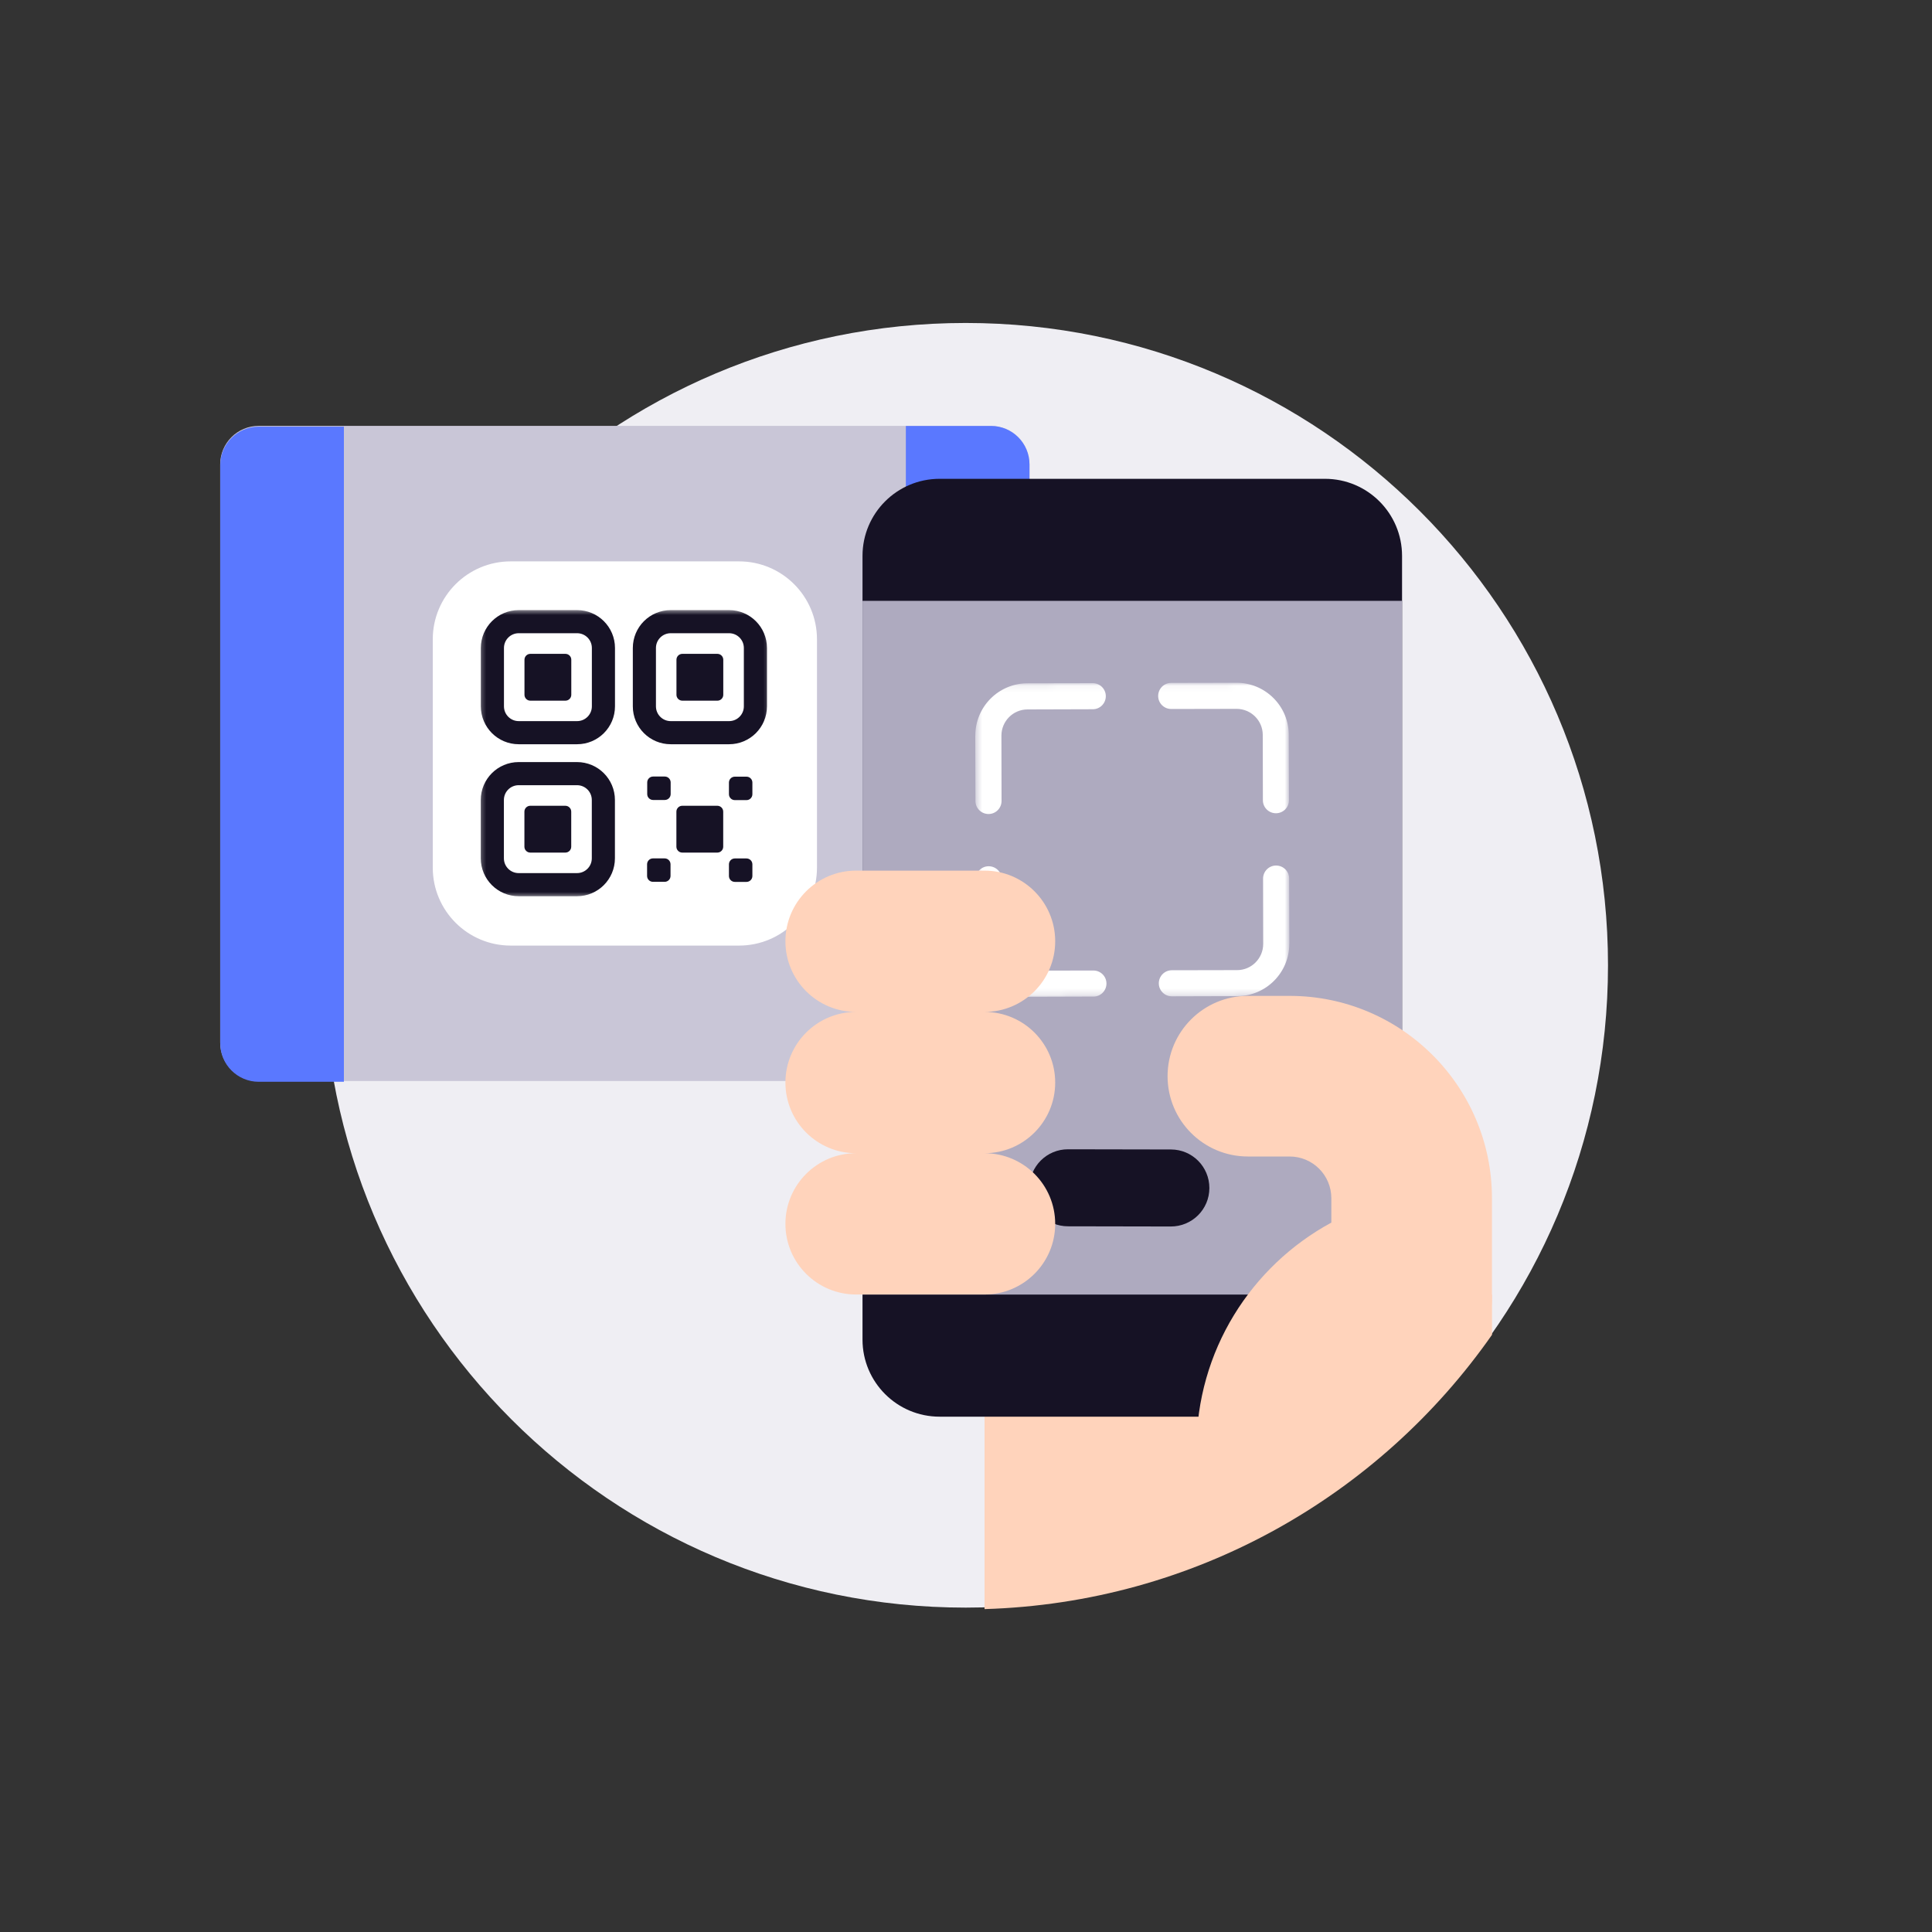 <svg width="300" height="300" viewBox="0 0 300 300" fill="none" xmlns="http://www.w3.org/2000/svg">
<rect x="0" y="0" width="300" height="300" fill="#333333" stroke="none"/>
<path d="M149.95 50.15C205.04 50.15 249.69 94.81 249.69 149.89C249.69 204.97 205.03 249.63 149.95 249.63C94.87 249.63 50.21 204.97 50.21 149.89C50.21 94.81 94.87 50.15 149.95 50.15Z" fill="#EFEEF3"/>
<path d="M153.88 66.13H40.17C36.86 66.13 34.19 68.81 34.19 72.11V161.88C34.19 165.19 36.87 167.86 40.17 167.86H153.88C157.19 167.86 159.86 165.18 159.86 161.88V72.11C159.86 68.8 157.18 66.13 153.88 66.13Z" fill="#C9C6D7"/>
<path d="M53.4 66.25H40.18C36.87 66.25 34.2 68.93 34.2 72.23V162C34.2 165.31 36.88 167.98 40.18 167.98H53.4V66.24V66.25Z" fill="#5A78FF"/>
<path d="M140.66 167.87H153.88C157.19 167.87 159.86 165.19 159.86 161.89V72.12C159.86 68.81 157.18 66.14 153.88 66.14H140.66V167.88V167.87Z" fill="#5A78FF"/>
<path d="M79.3 87.17H114.76C121.44 87.17 126.86 92.59 126.86 99.27V134.73C126.86 141.41 121.44 146.83 114.76 146.83H79.3C72.62 146.83 67.2 141.41 67.2 134.73V99.27C67.2 92.59 72.62 87.17 79.3 87.17Z" fill="white"/>
<mask id="mask0_10156_15539" style="mask-type:luminance" maskUnits="userSpaceOnUse" x="74" y="94" width="46" height="46">
<path d="M119.74 94.59H74.32V139.41H119.74V94.59Z" fill="white"/>
</mask>
<g mask="url(#mask0_10156_15539)">
<path d="M80.549 96.53H89.609C91.87 96.53 93.7 98.36 93.7 100.62V109.68C93.7 111.94 91.87 113.77 89.609 113.77H80.549C78.29 113.77 76.46 111.94 76.46 109.68V100.62C76.46 98.36 78.29 96.53 80.549 96.53Z" stroke="#161225" stroke-width="3.59"/>
<path d="M104.15 96.53H113.21C115.47 96.53 117.3 98.36 117.3 100.62V109.68C117.3 111.94 115.47 113.77 113.21 113.77H104.15C101.89 113.77 100.06 111.94 100.06 109.68V100.62C100.06 98.36 101.89 96.53 104.15 96.53Z" stroke="#161225" stroke-width="3.59"/>
<path d="M80.54 120.13H89.6C91.86 120.13 93.69 121.96 93.69 124.22V133.28C93.69 135.54 91.86 137.37 89.6 137.37H80.54C78.28 137.37 76.45 135.54 76.45 133.28V124.22C76.45 121.96 78.28 120.13 80.54 120.13Z" stroke="#161225" stroke-width="3.59"/>
<path d="M82.35 101.53H87.8C88.3 101.53 88.71 101.94 88.71 102.44V107.89C88.71 108.39 88.3 108.8 87.8 108.8H82.35C81.85 108.8 81.44 108.39 81.44 107.89V102.44C81.44 101.94 81.85 101.53 82.35 101.53Z" fill="#161225"/>
<path d="M105.95 101.53H111.4C111.9 101.53 112.31 101.94 112.31 102.44V107.89C112.31 108.39 111.9 108.8 111.4 108.8H105.95C105.45 108.8 105.04 108.39 105.04 107.89V102.44C105.04 101.94 105.45 101.53 105.95 101.53Z" fill="#161225"/>
<path d="M82.34 125.12H87.79C88.29 125.12 88.7 125.53 88.7 126.03V131.48C88.7 131.98 88.29 132.39 87.79 132.39H82.34C81.84 132.39 81.43 131.98 81.43 131.48V126.03C81.43 125.53 81.84 125.12 82.34 125.12Z" fill="#161225"/>
<path d="M105.94 125.12H111.39C111.89 125.12 112.3 125.53 112.3 126.03V131.48C112.3 131.98 111.89 132.39 111.39 132.39H105.94C105.44 132.39 105.03 131.98 105.03 131.48V126.03C105.03 125.53 105.44 125.12 105.94 125.12Z" fill="#161225"/>
<path d="M101.41 120.58H103.23C103.73 120.58 104.14 120.99 104.14 121.49V123.31C104.14 123.81 103.73 124.22 103.23 124.22H101.41C100.91 124.22 100.5 123.81 100.5 123.31V121.49C100.5 120.99 100.91 120.58 101.41 120.58Z" fill="#161225"/>
<path d="M101.389 133.29H103.209C103.709 133.29 104.119 133.7 104.119 134.2V136.02C104.119 136.52 103.709 136.93 103.209 136.93H101.389C100.889 136.93 100.479 136.52 100.479 136.02V134.2C100.479 133.7 100.889 133.29 101.389 133.29Z" fill="#161225"/>
<path d="M114.1 120.601H115.92C116.42 120.601 116.83 121.011 116.83 121.511V123.331C116.83 123.831 116.42 124.241 115.92 124.241H114.1C113.6 124.241 113.19 123.831 113.19 123.331V121.511C113.19 121.011 113.6 120.601 114.1 120.601Z" fill="#161225"/>
<path d="M114.1 133.3H115.92C116.42 133.3 116.83 133.71 116.83 134.21V136.03C116.83 136.53 116.42 136.94 115.92 136.94H114.1C113.6 136.94 113.19 136.53 113.19 136.03V134.21C113.19 133.71 113.6 133.3 114.1 133.3Z" fill="#161225"/>
</g>
<path fill-rule="evenodd" clip-rule="evenodd" d="M231.68 207.26C214.18 232.28 185.5 248.89 152.88 249.86V201.03H231.68V207.26Z" fill="#FFD3BB"/>
<path d="M205.74 74.35H145.9C139.289 74.35 133.93 79.709 133.93 86.32V208.01C133.93 214.62 139.289 219.98 145.9 219.98H205.74C212.351 219.98 217.71 214.62 217.71 208.01V86.32C217.71 79.709 212.351 74.35 205.74 74.35Z" fill="#161225"/>
<path d="M217.71 93.3H133.93V201.02H217.71V93.3Z" fill="#AEAABF"/>
<mask id="mask1_10156_15539" style="mask-type:luminance" maskUnits="userSpaceOnUse" x="151" y="106" width="50" height="49">
<path d="M200.099 106.011L151.429 106.13L151.548 154.8L200.217 154.681L200.099 106.011Z" fill="white"/>
</mask>
<g mask="url(#mask1_10156_15539)">
<path fill-rule="evenodd" clip-rule="evenodd" d="M151.45 114.23C151.44 109.75 155.06 106.11 159.54 106.1L169.68 106.08C170.8 106.08 171.71 106.98 171.71 108.1C171.71 109.22 170.81 110.13 169.69 110.13L159.55 110.16C157.31 110.16 155.5 111.99 155.5 114.23L155.52 124.37C155.52 125.49 154.62 126.4 153.5 126.4C152.38 126.4 151.47 125.5 151.47 124.38L151.44 114.24L151.45 114.23Z" fill="white"/>
<path fill-rule="evenodd" clip-rule="evenodd" d="M200.2 146.55C200.21 151.03 196.59 154.67 192.11 154.68L181.97 154.71C180.85 154.71 179.94 153.81 179.94 152.69C179.94 151.57 180.84 150.66 181.96 150.66L192.1 150.64C194.34 150.64 196.15 148.81 196.15 146.57L196.13 136.43C196.13 135.31 197.03 134.4 198.15 134.4C199.27 134.4 200.18 135.3 200.18 136.42L200.21 146.56L200.2 146.55Z" fill="white"/>
<path fill-rule="evenodd" clip-rule="evenodd" d="M191.99 106.021C196.47 106.011 200.11 109.631 200.12 114.111L200.15 124.251C200.15 125.371 199.25 126.281 198.13 126.281C197.01 126.281 196.1 125.381 196.1 124.261L196.08 114.121C196.08 111.881 194.25 110.071 192.01 110.071L181.87 110.091C180.75 110.091 179.84 109.191 179.84 108.071C179.84 106.951 180.74 106.041 181.86 106.041L192 106.021H191.99Z" fill="white"/>
<path fill-rule="evenodd" clip-rule="evenodd" d="M159.66 154.771C155.18 154.781 151.54 151.161 151.53 146.681L151.5 136.541C151.5 135.421 152.4 134.511 153.52 134.511C154.64 134.511 155.55 135.411 155.55 136.531L155.57 146.671C155.57 148.911 157.4 150.721 159.64 150.721L169.78 150.701C170.9 150.701 171.81 151.601 171.81 152.721C171.81 153.841 170.91 154.751 169.79 154.751L159.65 154.781L159.66 154.771Z" fill="white"/>
</g>
<path d="M165.86 178.46L181.82 178.49C185.13 178.49 187.8 181.18 187.79 184.48C187.79 187.79 185.1 190.46 181.79 190.45L165.83 190.42C162.53 190.42 159.85 187.73 159.86 184.43C159.86 181.12 162.55 178.45 165.85 178.46" fill="#161225"/>
<path fill-rule="evenodd" clip-rule="evenodd" d="M121.96 146.16C121.96 140.1 126.87 135.19 132.93 135.19H152.88C158.94 135.19 163.85 140.1 163.85 146.16C163.85 152.22 158.94 157.13 152.88 157.13C158.94 157.13 163.85 162.04 163.85 168.1C163.85 174.16 158.94 179.07 152.88 179.07C158.94 179.07 163.85 183.98 163.85 190.04C163.85 196.1 158.94 201.01 152.88 201.01H132.93C126.87 201.01 121.96 196.1 121.96 190.04C121.96 183.98 126.87 179.07 132.93 179.07C126.87 179.07 121.96 174.16 121.96 168.1C121.96 162.04 126.87 157.13 132.93 157.13C126.87 157.13 121.96 152.22 121.96 146.16ZM206.74 189.84C194.27 196.59 185.79 209.78 185.79 224.96H211.22L225.13 212.49C229.03 210.38 231.67 206.26 231.67 201.52V186.06C231.67 168.71 217.6 154.64 200.25 154.64H193.77C186.88 154.64 181.3 160.22 181.3 167.11C181.3 174 186.88 179.58 193.77 179.58H200.25C203.83 179.58 206.73 182.48 206.73 186.06V189.84H206.74Z" fill="#FFD3BB"/>
</svg>
